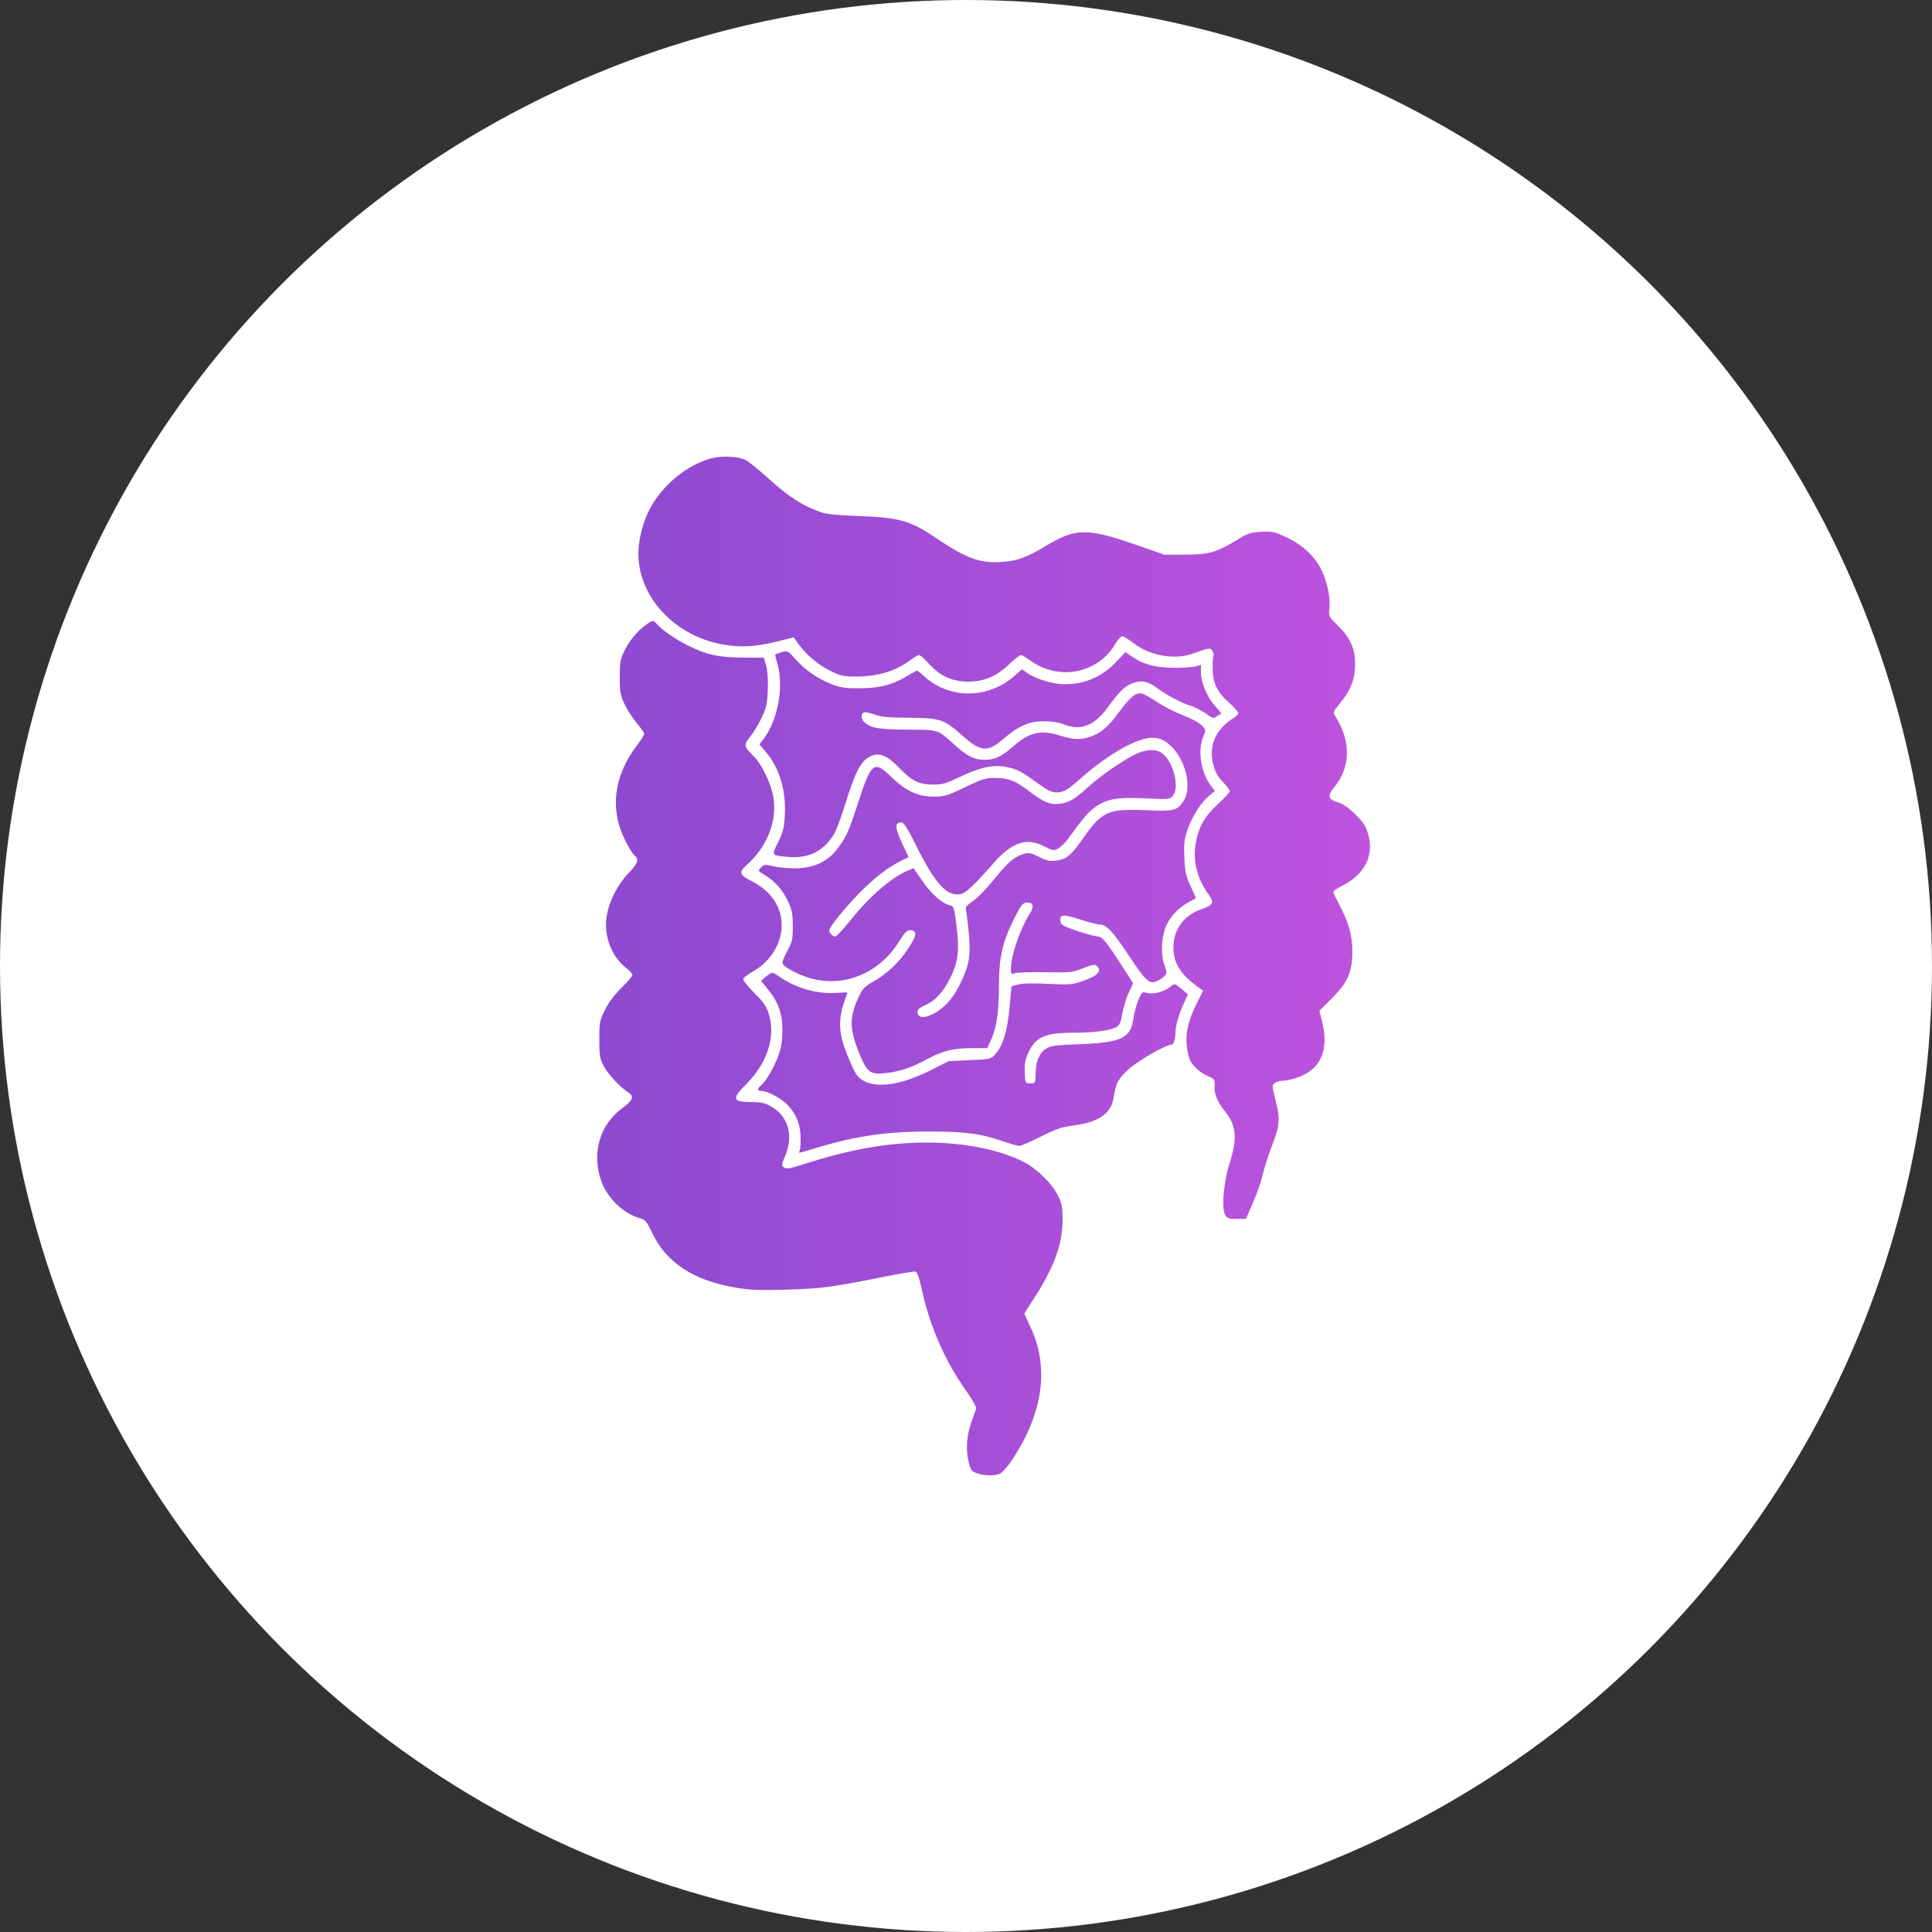 <svg width="55" height="55" viewBox="0 0 55 55" fill="none" xmlns="http://www.w3.org/2000/svg">
<rect x="0" y="0" width="55" height="55" fill="#333333" stroke="none"/>
<circle cx="27.5" cy="27.5" r="27.5" fill="white"/>
<path fill-rule="evenodd" clip-rule="evenodd" d="M20.25 13.047C19.853 13.152 19.425 13.403 19.078 13.734C18.579 14.212 18.311 14.728 18.2 15.425C17.993 16.726 19.009 18.02 20.477 18.327C21.017 18.44 21.453 18.425 22.067 18.275L22.597 18.145L22.678 18.262C22.904 18.594 23.258 18.906 23.601 19.078C23.94 19.247 23.994 19.26 24.402 19.259C25.009 19.258 25.53 19.092 25.955 18.764C26.038 18.701 26.132 18.649 26.165 18.649C26.199 18.649 26.323 18.758 26.441 18.891C26.756 19.246 27.11 19.407 27.569 19.404C28.024 19.402 28.375 19.25 28.746 18.896C28.888 18.76 29.029 18.649 29.06 18.649C29.091 18.649 29.205 18.714 29.314 18.794C30.133 19.394 31.26 19.178 31.754 18.326C31.822 18.208 31.908 18.111 31.945 18.111C31.982 18.111 32.127 18.2 32.267 18.308C32.748 18.679 33.456 18.797 33.995 18.595C34.418 18.438 34.464 18.433 34.52 18.54C34.548 18.593 34.56 18.648 34.546 18.662C34.532 18.676 34.52 18.834 34.52 19.013C34.52 19.435 34.647 19.702 34.99 20.006C35.133 20.133 35.25 20.264 35.25 20.297C35.251 20.33 35.191 20.394 35.118 20.44C34.595 20.768 34.391 21.253 34.547 21.796C34.602 21.989 34.685 22.132 34.818 22.267C34.923 22.373 35.009 22.488 35.009 22.521C35.009 22.555 34.858 22.72 34.674 22.888C34.294 23.235 34.119 23.545 34.037 24.016C33.951 24.51 34.088 25.039 34.419 25.484C34.575 25.695 34.532 25.771 34.187 25.89C33.705 26.055 33.405 26.466 33.405 26.962C33.405 27.419 33.599 27.732 34.113 28.105L34.249 28.203L34.073 28.556C33.83 29.044 33.744 29.402 33.783 29.765C33.8 29.926 33.842 30.113 33.876 30.18C33.965 30.357 34.185 30.55 34.393 30.637C34.575 30.713 34.593 30.744 34.576 30.95C34.562 31.135 34.668 31.387 34.861 31.623C35.196 32.033 35.232 32.393 35.008 33.1C34.834 33.649 34.769 34.377 34.875 34.578C34.932 34.685 34.972 34.7 35.203 34.7H35.467L35.671 34.236C35.783 33.98 35.906 33.629 35.943 33.454C35.981 33.279 36.101 32.901 36.211 32.614C36.439 32.017 36.45 31.872 36.308 31.305C36.21 30.912 36.209 30.893 36.293 30.831C36.341 30.796 36.438 30.767 36.509 30.767C36.579 30.767 36.74 30.735 36.867 30.697C37.584 30.478 37.847 29.927 37.638 29.084L37.561 28.774L37.921 28.415C38.364 27.971 38.498 27.668 38.499 27.1C38.501 26.65 38.397 26.265 38.146 25.791C38.042 25.594 37.956 25.413 37.956 25.389C37.956 25.364 38.071 25.287 38.21 25.216C38.855 24.891 39.122 24.36 38.948 23.749C38.882 23.515 38.815 23.41 38.586 23.184C38.404 23.005 38.234 22.886 38.104 22.846C37.8 22.754 37.778 22.659 37.996 22.392C38.451 21.835 38.46 21.101 38.02 20.402C37.941 20.277 37.943 20.27 38.136 20.036C38.435 19.673 38.548 19.407 38.573 19.015C38.603 18.526 38.47 18.19 38.101 17.825C37.827 17.555 37.821 17.544 37.845 17.329C37.88 17.019 37.788 16.575 37.617 16.221C37.43 15.836 37.077 15.509 36.608 15.289C36.286 15.138 36.217 15.123 35.908 15.139C35.613 15.154 35.523 15.183 35.264 15.342C34.647 15.722 34.427 15.787 33.753 15.789L33.149 15.791L32.28 15.489C30.959 15.032 30.606 15.037 29.798 15.527C29.247 15.861 28.962 15.967 28.53 15.997C27.899 16.042 27.511 15.901 26.633 15.307C25.921 14.825 25.602 14.734 24.477 14.692C23.814 14.667 23.521 14.636 23.342 14.572C22.854 14.398 22.457 14.143 21.927 13.666C21.631 13.399 21.318 13.144 21.232 13.099C21.027 12.992 20.554 12.967 20.25 13.047ZM18.358 17.812C18.117 17.988 17.888 18.279 17.748 18.584C17.661 18.776 17.641 18.906 17.642 19.284C17.642 19.687 17.66 19.787 17.776 20.038C17.849 20.196 18.006 20.442 18.125 20.583C18.244 20.724 18.341 20.862 18.341 20.89C18.341 20.917 18.238 21.079 18.111 21.248C17.472 22.101 17.359 23.046 17.79 23.911C17.886 24.104 18.006 24.3 18.057 24.346C18.199 24.476 18.168 24.569 17.89 24.86C17.577 25.187 17.341 25.652 17.271 26.08C17.18 26.635 17.406 27.233 17.831 27.56C17.926 27.633 18.003 27.721 18.003 27.754C18.003 27.787 17.862 27.954 17.689 28.125C17.483 28.328 17.32 28.546 17.218 28.757C17.071 29.058 17.061 29.112 17.061 29.593C17.061 30.055 17.074 30.132 17.189 30.352C17.311 30.585 17.65 30.947 17.901 31.111C18.058 31.214 18.008 31.336 17.723 31.541C17.064 32.016 16.828 32.856 17.13 33.657C17.307 34.127 17.759 34.553 18.219 34.681C18.37 34.723 18.411 34.772 18.557 35.081C18.965 35.945 19.732 36.451 20.946 36.656C21.353 36.725 21.624 36.736 22.394 36.713C23.382 36.684 23.695 36.643 25.119 36.356C25.592 36.261 26.014 36.191 26.056 36.199C26.113 36.21 26.166 36.361 26.252 36.752C26.476 37.77 26.911 38.759 27.5 39.586C27.672 39.829 27.802 40.059 27.789 40.099C27.776 40.139 27.711 40.326 27.645 40.514C27.511 40.892 27.49 41.292 27.585 41.663C27.633 41.85 27.667 41.891 27.811 41.941C28.019 42.013 28.296 42.02 28.457 41.958C28.525 41.932 28.681 41.756 28.815 41.555C29.696 40.234 29.877 38.919 29.335 37.779C29.241 37.581 29.163 37.41 29.163 37.4C29.163 37.389 29.282 37.199 29.426 36.977C30 36.094 30.246 35.429 30.249 34.749C30.25 34.366 30.233 34.274 30.118 34.035C29.952 33.694 29.517 33.268 29.137 33.075C28.451 32.727 27.442 32.525 26.391 32.526C25.277 32.526 24.213 32.714 22.848 33.152C22.481 33.27 22.387 33.285 22.32 33.234C22.243 33.178 22.245 33.156 22.35 32.911C22.594 32.34 22.448 31.794 21.976 31.513C21.787 31.401 21.689 31.377 21.407 31.374C20.842 31.369 20.82 31.291 21.258 30.848C21.845 30.254 22.083 29.513 21.89 28.879C21.817 28.641 21.746 28.537 21.468 28.261C21.277 28.072 21.145 27.903 21.159 27.865C21.172 27.829 21.302 27.732 21.448 27.649C21.934 27.372 22.252 26.856 22.253 26.345C22.254 25.802 21.94 25.351 21.359 25.063C21.047 24.908 21.029 24.826 21.262 24.619C21.837 24.108 22.125 23.378 22.018 22.704C21.955 22.315 21.692 21.762 21.459 21.532C21.168 21.244 21.162 21.212 21.359 20.969C21.455 20.851 21.602 20.605 21.687 20.422C21.82 20.137 21.843 20.026 21.858 19.626C21.868 19.331 21.85 19.082 21.809 18.943L21.744 18.724L21.142 18.72C20.456 18.716 20.109 18.639 19.583 18.376C19.231 18.2 18.862 17.946 18.707 17.774C18.591 17.644 18.586 17.645 18.358 17.812ZM22.255 18.566C22.162 18.594 22.079 18.622 22.07 18.628C22.062 18.634 22.089 18.755 22.131 18.897C22.32 19.541 22.146 20.494 21.743 21.029L21.62 21.191L21.796 21.398C22.186 21.858 22.376 22.479 22.343 23.183C22.325 23.566 22.299 23.671 22.153 23.97C21.958 24.367 21.949 24.354 22.467 24.396C23.064 24.446 23.523 24.187 23.793 23.647C23.844 23.545 23.985 23.143 24.107 22.753C24.341 22.005 24.501 21.694 24.721 21.563C24.999 21.397 25.233 21.478 25.613 21.874C25.951 22.228 26.169 22.334 26.555 22.335C26.831 22.337 26.929 22.308 27.364 22.101C27.924 21.834 28.288 21.76 28.656 21.836C28.959 21.898 29.066 21.953 29.527 22.288C29.806 22.491 29.94 22.558 30.066 22.558C30.284 22.558 30.363 22.512 30.806 22.124C31.267 21.721 31.766 21.38 32.181 21.184C32.763 20.908 33.085 20.944 33.412 21.32C33.789 21.753 33.922 22.461 33.691 22.806C33.509 23.08 33.429 23.099 32.615 23.064C31.557 23.018 31.368 23.101 30.855 23.835C30.484 24.363 30.362 24.465 30.06 24.5C29.878 24.521 29.785 24.5 29.576 24.393C29.352 24.278 29.294 24.267 29.14 24.31C28.881 24.383 28.68 24.558 28.269 25.067C28.068 25.317 27.805 25.584 27.686 25.66C27.566 25.737 27.479 25.826 27.491 25.86C27.504 25.893 27.541 26.181 27.573 26.499C27.643 27.202 27.6 27.468 27.322 28.029C27.192 28.292 27.054 28.485 26.887 28.637C26.525 28.966 26.12 29.059 26.12 28.812C26.12 28.739 26.179 28.685 26.331 28.619C26.628 28.491 26.856 28.241 27.062 27.819C27.277 27.38 27.316 27.055 27.233 26.389C27.162 25.816 27.156 25.799 27.019 25.764C26.808 25.711 26.504 25.436 26.257 25.077L26.007 24.713L25.846 24.782C25.377 24.979 24.759 25.515 24.211 26.197C24.005 26.453 23.812 26.662 23.78 26.662C23.707 26.662 23.608 26.561 23.608 26.487C23.608 26.395 24.013 25.89 24.442 25.447C24.864 25.012 25.278 24.689 25.642 24.511L25.866 24.401L25.672 23.984C25.471 23.55 25.469 23.413 25.664 23.413C25.73 23.413 25.835 23.579 26.069 24.05C26.622 25.164 26.955 25.529 27.351 25.453C27.494 25.425 27.726 25.206 28.307 24.548C28.822 23.965 29.239 23.835 29.742 24.101C29.956 24.214 29.994 24.22 30.113 24.162C30.186 24.126 30.319 23.998 30.407 23.877C30.855 23.264 30.965 23.135 31.152 22.997C31.503 22.741 31.784 22.688 32.591 22.727C33.26 22.76 33.301 22.756 33.384 22.663C33.599 22.423 33.393 21.639 33.059 21.427C32.875 21.31 32.597 21.332 32.292 21.488C31.913 21.681 31.317 22.097 30.975 22.406C30.578 22.765 30.446 22.843 30.165 22.881C29.901 22.918 29.699 22.834 29.291 22.518C28.917 22.228 28.706 22.147 28.318 22.145C28.066 22.144 27.956 22.178 27.475 22.409C26.973 22.65 26.891 22.675 26.581 22.677C26.133 22.681 25.79 22.521 25.37 22.114C24.881 21.639 24.804 21.699 24.429 22.851C24.158 23.683 24.104 23.803 23.845 24.154C23.574 24.522 23.181 24.709 22.663 24.719C22.452 24.723 22.163 24.697 22.02 24.662C21.78 24.602 21.755 24.605 21.666 24.695C21.571 24.791 21.571 24.792 21.785 24.919C22.061 25.082 22.285 25.342 22.443 25.683C22.548 25.908 22.569 26.024 22.569 26.369C22.569 26.748 22.555 26.811 22.405 27.089C22.281 27.322 22.255 27.41 22.296 27.46C22.39 27.574 22.807 27.78 23.102 27.858C24.055 28.109 25.03 27.699 25.588 26.814C25.77 26.525 25.825 26.471 25.926 26.48C26.116 26.497 26.098 26.634 25.855 27.003C25.596 27.397 25.246 27.727 24.852 27.948C24.622 28.077 24.555 28.147 24.454 28.36C24.175 28.954 24.176 29.28 24.46 29.982C24.68 30.528 24.775 30.599 25.209 30.55C25.621 30.503 25.951 30.392 26.386 30.156C26.839 29.91 27.133 29.838 27.695 29.838H28.106L28.223 29.58C28.374 29.247 28.437 28.791 28.438 28.026C28.439 27.262 28.54 26.819 28.86 26.174C29.06 25.772 29.109 25.707 29.224 25.694C29.397 25.674 29.448 25.8 29.337 25.972C29.052 26.411 28.779 27.196 28.778 27.582C28.777 27.729 28.787 27.74 28.886 27.704C28.945 27.682 29.337 27.67 29.755 27.678C30.479 27.691 30.53 27.686 30.832 27.564C31.085 27.461 31.163 27.448 31.219 27.495C31.388 27.636 31.251 27.782 30.806 27.934C30.519 28.032 30.435 28.038 29.833 28.008C29.416 27.987 29.103 27.994 28.984 28.027L28.795 28.078L28.739 28.685C28.676 29.358 28.555 29.76 28.342 30.001C28.209 30.152 28.204 30.153 27.605 30.181L27.002 30.21L26.501 30.464C25.671 30.883 24.98 30.991 24.582 30.766C24.414 30.67 24.362 30.595 24.191 30.201C23.874 29.474 23.84 29.088 24.041 28.497L24.125 28.25L23.742 28.268C23.206 28.292 22.615 28.111 22.151 27.78C21.99 27.665 21.971 27.666 21.802 27.806L21.664 27.921L21.881 28.19C22.171 28.55 22.28 28.878 22.273 29.374C22.269 29.668 22.237 29.847 22.142 30.095C22.017 30.425 21.8 30.788 21.655 30.91C21.546 31.001 21.56 31.06 21.69 31.06C21.867 31.06 22.285 31.294 22.453 31.488C22.687 31.758 22.792 32.042 22.792 32.405C22.792 32.578 22.779 32.742 22.762 32.77C22.723 32.834 22.727 32.834 23.083 32.724C24.298 32.349 25.184 32.213 26.41 32.212C27.48 32.212 27.907 32.268 28.584 32.501C28.779 32.568 28.975 32.623 29.018 32.623C29.062 32.623 29.337 32.504 29.628 32.357C30.069 32.136 30.228 32.083 30.567 32.04C31.267 31.951 31.634 31.697 31.702 31.255C31.766 30.836 31.822 30.727 32.114 30.453C32.377 30.208 33.187 29.741 33.351 29.741C33.413 29.741 33.462 29.581 33.463 29.374C33.465 29.191 33.562 28.861 33.708 28.548L33.819 28.308L33.63 28.148C33.47 28.011 33.43 27.997 33.368 28.052C33.157 28.238 32.825 28.328 32.612 28.257C32.524 28.228 32.496 28.257 32.407 28.466C32.35 28.6 32.285 28.847 32.262 29.015C32.188 29.558 31.907 29.685 30.676 29.728C30.081 29.748 29.913 29.77 29.796 29.843C29.592 29.968 29.491 30.196 29.484 30.544C29.478 30.839 29.477 30.84 29.333 30.84C29.188 30.84 29.188 30.838 29.173 30.532C29.162 30.288 29.183 30.17 29.276 29.966C29.479 29.517 29.752 29.399 30.592 29.399C31.17 29.398 31.64 29.332 31.801 29.228C31.874 29.18 31.916 29.076 31.953 28.847C31.982 28.674 32.062 28.41 32.132 28.261L32.258 27.99L31.996 27.583C31.485 26.792 31.38 26.662 31.245 26.659C31.177 26.657 30.914 26.585 30.661 26.5C30.249 26.36 30.201 26.332 30.188 26.216C30.166 26.025 30.264 26.018 30.753 26.177C30.995 26.256 31.245 26.32 31.31 26.32C31.497 26.32 31.686 26.522 32.134 27.201C32.613 27.927 32.717 28.023 32.929 27.934C33.006 27.901 33.106 27.834 33.151 27.784C33.227 27.7 33.227 27.68 33.149 27.474C33.031 27.16 33.065 26.619 33.223 26.302C33.35 26.046 33.614 25.788 33.879 25.661C33.969 25.618 34.043 25.575 34.043 25.566C34.043 25.557 33.974 25.401 33.891 25.22C33.761 24.941 33.735 24.817 33.716 24.42C33.698 24.027 33.712 23.899 33.8 23.635C33.926 23.261 34.182 22.855 34.416 22.659L34.586 22.518L34.461 22.351C34.185 21.986 34.091 21.36 34.254 20.974C34.334 20.784 34.334 20.781 34.209 20.649C34.137 20.573 33.904 20.447 33.672 20.359C33.447 20.273 33.118 20.104 32.941 19.984C32.764 19.864 32.564 19.755 32.497 19.741C32.333 19.708 32.169 19.845 31.847 20.286C31.551 20.69 31.351 20.862 31.05 20.969C30.77 21.069 30.57 21.062 30.169 20.939C29.611 20.768 29.305 20.842 28.82 21.267C28.501 21.545 28.316 21.63 28.025 21.63C27.735 21.63 27.539 21.532 27.18 21.208C26.682 20.758 26.733 20.775 25.832 20.771C25.025 20.768 24.799 20.73 24.61 20.564C24.508 20.476 24.499 20.317 24.593 20.281C24.631 20.266 24.767 20.294 24.895 20.341C25.079 20.41 25.29 20.429 25.878 20.433C26.761 20.439 26.878 20.478 27.375 20.923C27.919 21.412 28.111 21.429 28.568 21.032C28.984 20.671 29.305 20.531 29.719 20.532C29.934 20.532 30.141 20.565 30.286 20.623C30.758 20.81 31.15 20.663 31.52 20.159C31.867 19.687 31.99 19.561 32.196 19.469C32.46 19.351 32.654 19.379 32.922 19.576C33.214 19.789 33.602 19.997 33.883 20.088C34.02 20.133 34.223 20.235 34.333 20.316C34.525 20.456 34.539 20.459 34.653 20.384L34.772 20.305L34.578 20.083C34.355 19.827 34.188 19.418 34.188 19.13V18.93L34.031 18.973C33.945 18.996 33.657 19.013 33.391 19.01C32.872 19.004 32.541 18.912 32.208 18.681L32.039 18.564L31.773 18.844C31.371 19.266 30.885 19.478 30.316 19.479C29.993 19.48 29.497 19.334 29.261 19.17L29.092 19.052L28.88 19.241C28.138 19.901 27.03 19.909 26.317 19.258C26.216 19.165 26.12 19.089 26.105 19.089C26.09 19.089 25.973 19.154 25.845 19.233C25.427 19.491 25.044 19.593 24.477 19.594C24.06 19.595 23.918 19.575 23.68 19.481C23.285 19.327 22.927 19.08 22.653 18.773C22.429 18.522 22.42 18.517 22.255 18.566Z" fill="url(#paint0_linear_9_39676)"/>
<defs>
<linearGradient id="paint0_linear_9_39676" x1="17" y1="27.5" x2="39" y2="27.5" gradientUnits="userSpaceOnUse">
<stop stop-color="#8D4AD1"/>
<stop offset="1" stop-color="#BE53DE"/>
</linearGradient>
</defs>
</svg>
